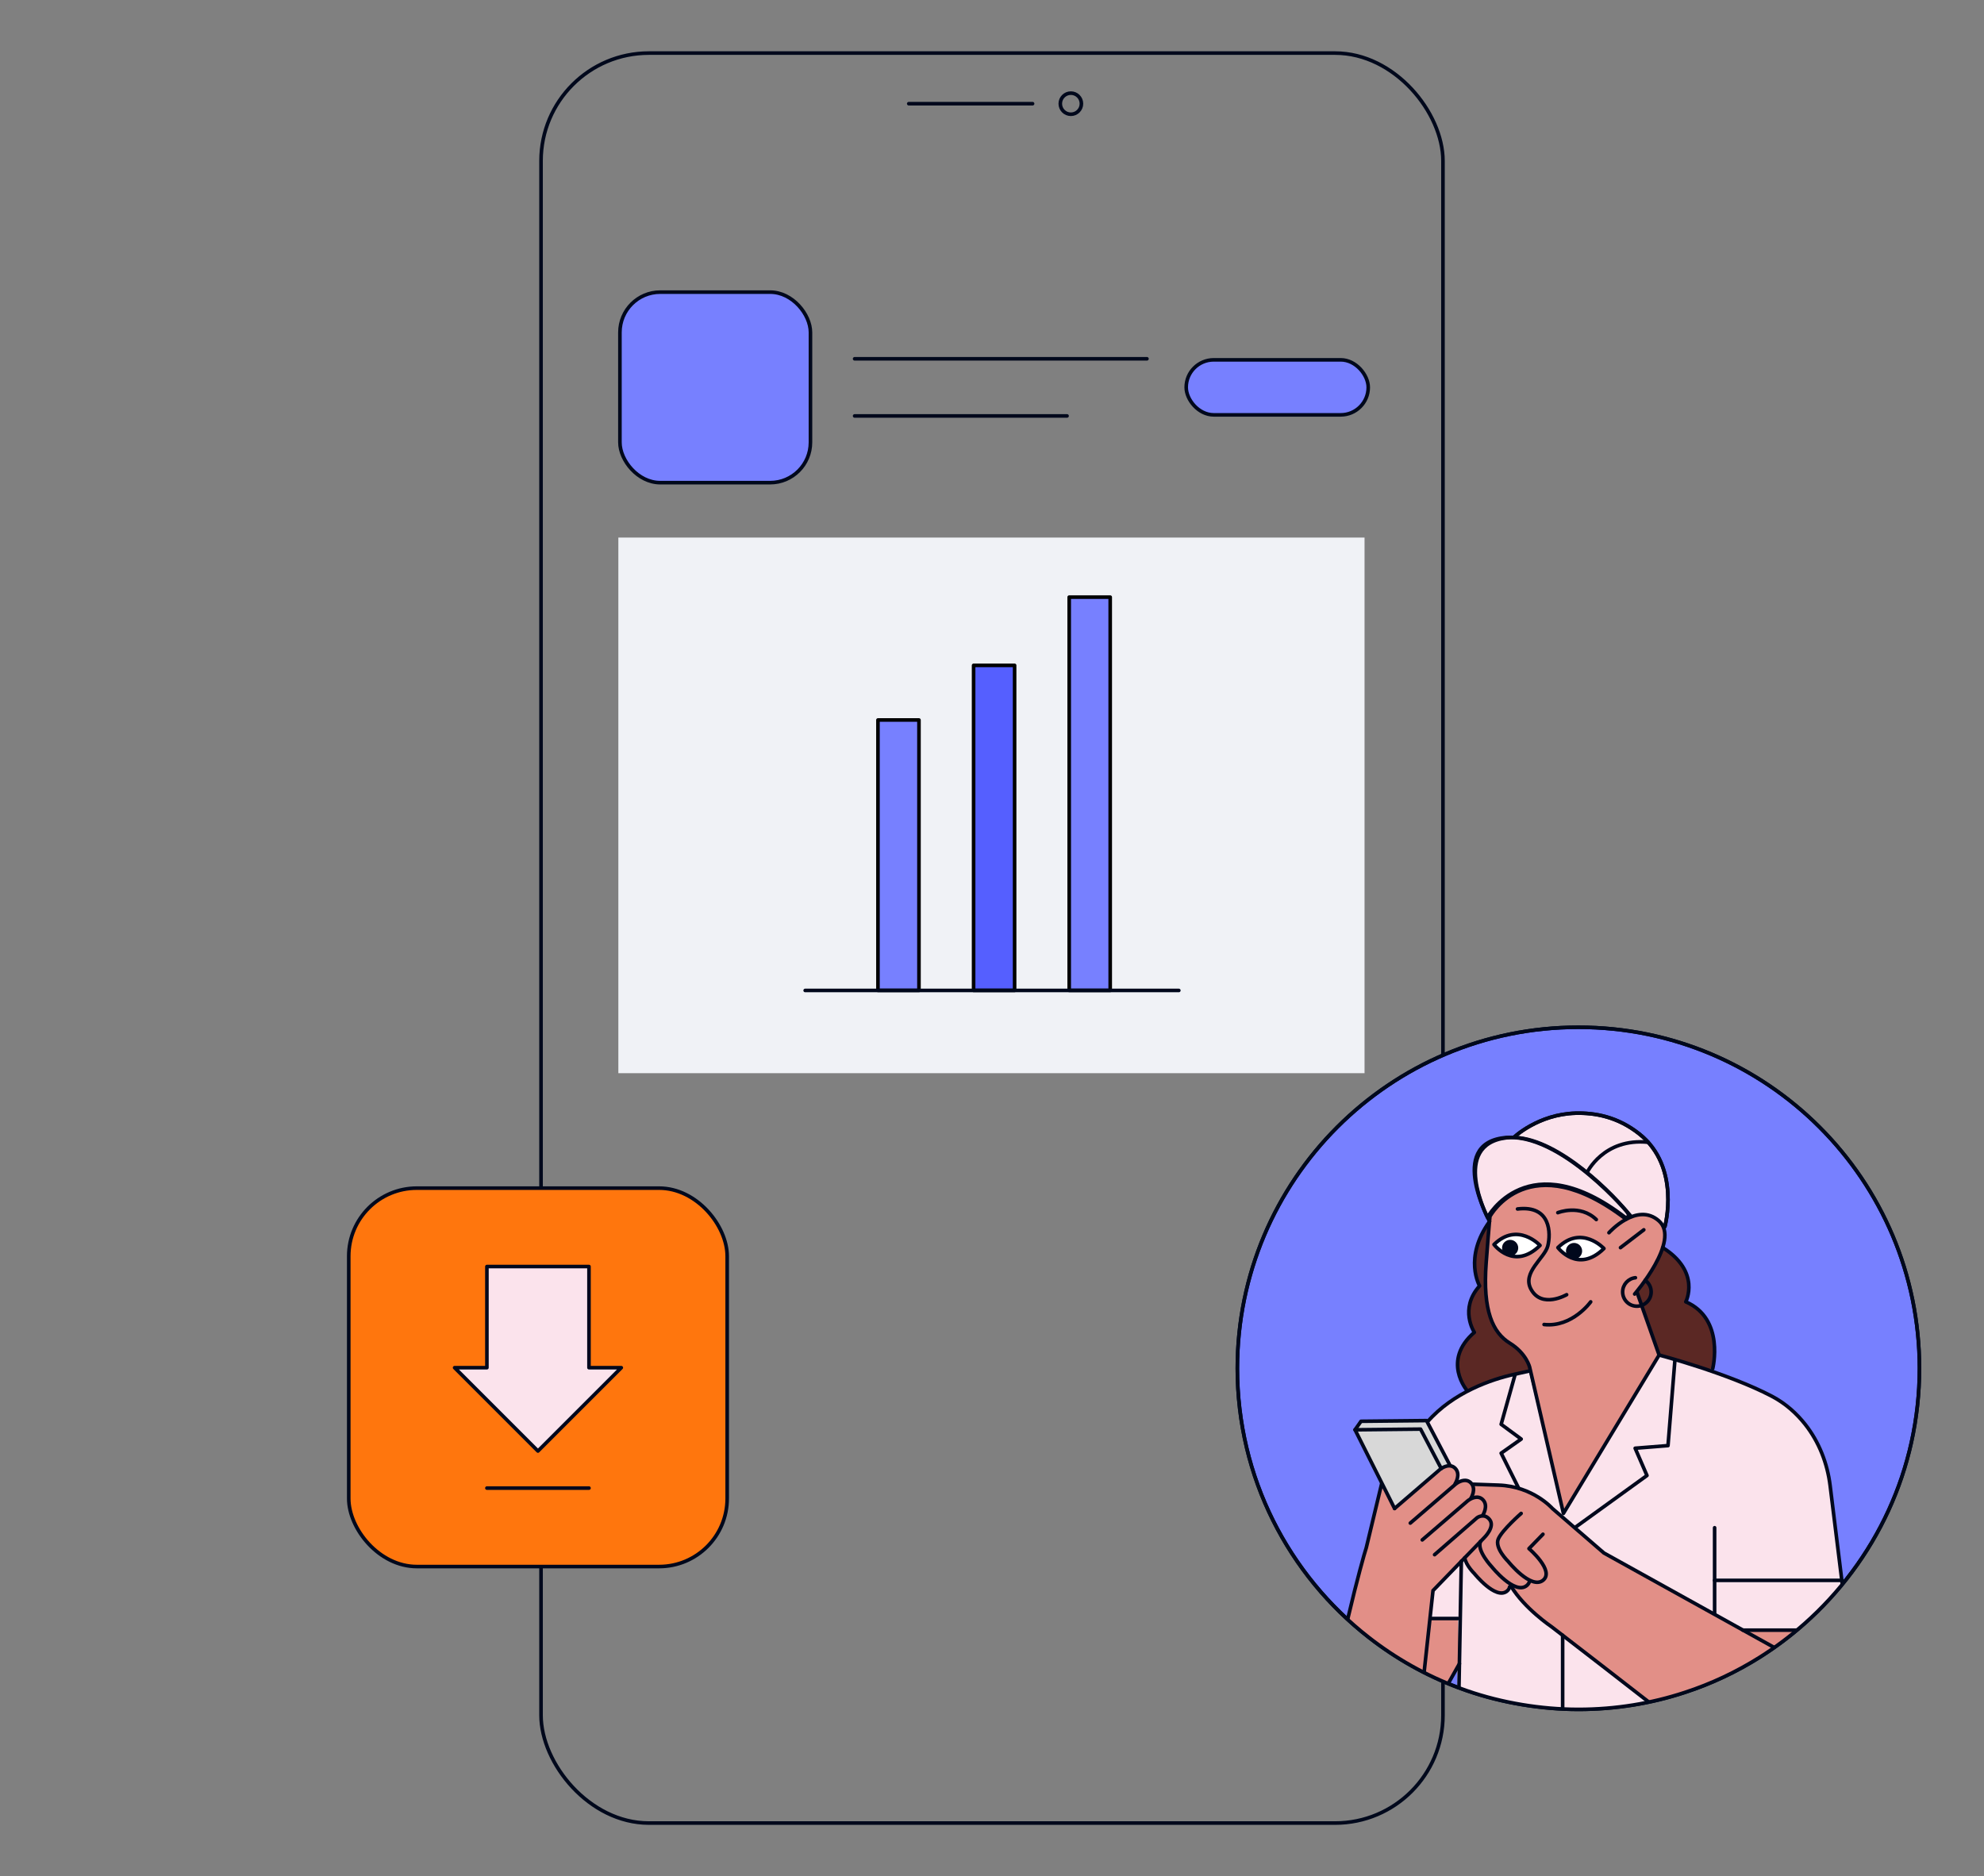 <?xml version="1.0" encoding="UTF-8"?>
<svg xmlns="http://www.w3.org/2000/svg" xmlns:xlink="http://www.w3.org/1999/xlink" id="Content" viewBox="0 0 552 522">
  <rect x="0" y="0" width="552" height="522" fill="#808080" stroke="none"/>
  <defs>
    <style>.cls-1,.cls-2{fill:#7780ff;}.cls-1,.cls-2,.cls-3,.cls-4,.cls-5,.cls-6,.cls-7,.cls-8{stroke-linecap:round;stroke-linejoin:round;}.cls-1,.cls-3{stroke:#000;}.cls-2,.cls-4,.cls-5,.cls-6,.cls-7,.cls-8{stroke:#00081c;}.cls-3{fill:#555fff;}.cls-4{fill:#ff760d;}.cls-5,.cls-9{fill:#fbe3ec;}.cls-6,.cls-10{fill:#fff;}.cls-7{fill:#00081c;}.cls-8,.cls-11{fill:none;}.cls-12{clip-path:url(#clippath);}.cls-11,.cls-13,.cls-14,.cls-15,.cls-10,.cls-9,.cls-16{stroke-width:0px;}.cls-13{fill:#5b2824;}.cls-14{fill:#e28f87;}.cls-15{fill:#d8d8d8;}.cls-16{fill:#f0f2f6;}</style>
    <clipPath id="clippath">
      <path class="cls-11" d="M534.04,380.72c0,28.28-12.37,53.67-32,71.05-.02.02-.03.04-.05.04-3.85,3.42-7.99,6.52-12.36,9.28-6.47,4.07-13.48,7.4-20.89,9.81-9.31,3.06-19.25,4.71-29.59,4.71s-21.21-1.81-30.89-5.15c-.08-.02-.16-.05-.24-.08-.77-.26-1.52-.53-2.28-.82-9.04-3.4-17.42-8.13-24.91-13.98-22.26-17.36-36.57-44.43-36.57-74.86,0-52.41,42.48-94.9,94.89-94.9s94.89,42.49,94.89,94.9Z"></path>
    </clipPath>
  </defs>
  <rect class="cls-16" x="172.04" y="149.57" width="207.61" height="149.03"></rect>
  <rect class="cls-8" x="150.53" y="14.77" width="250.94" height="492.47" rx="30" ry="30"></rect>
  <line class="cls-8" x1="252.84" y1="28.85" x2="287.29" y2="28.85"></line>
  <circle class="cls-8" cx="297.94" cy="28.85" r="2.94"></circle>
  <line class="cls-8" x1="237.78" y1="99.83" x2="319.11" y2="99.83"></line>
  <line class="cls-8" x1="237.78" y1="115.73" x2="296.88" y2="115.73"></line>
  <rect class="cls-2" x="330.03" y="100.12" width="50.65" height="15.31" rx="7.66" ry="7.66"></rect>
  <rect class="cls-2" x="172.48" y="81.28" width="53.01" height="53.01" rx="11.21" ry="11.21"></rect>
  <path class="cls-2" d="M534.04,380.72c0,28.28-12.37,53.67-32,71.05-.02.02-.03.04-.05.04-3.85,3.42-7.99,6.52-12.36,9.28-6.47,4.07-13.48,7.4-20.89,9.81-9.31,3.06-19.25,4.71-29.59,4.71s-21.21-1.81-30.89-5.15c-.08-.02-.16-.05-.24-.08-.77-.26-1.52-.53-2.28-.82-9.04-3.4-17.42-8.13-24.91-13.98-22.26-17.36-36.57-44.43-36.57-74.86,0-52.41,42.48-94.9,94.89-94.9s94.89,42.49,94.89,94.9Z"></path>
  <g class="cls-12">
    <path class="cls-13" d="M408.18,386.9s-7.15-8.26,2.02-16.19c0,0-4.31-6.52,1.46-12.93,0,0-4.54-7.82,2.78-17.93,0,0-11.8-21.39,3.96-23.28,15.76-1.89,34.93,21.36,34.93,21.36l9.28,9.21c10.75,6.75,6.42,15.08,6.42,15.08,10.98,4.77,7.49,18.6,7.49,18.6"></path>
    <path class="cls-5" d="M463.21,341.3s4.56-16.55-7.13-25.82c-5.94-4.71-12.22-5.9-17.72-5.75-10.44.29-17.16,6.73-17.16,6.73l31.91,22.25,10.09,2.59h0Z"></path>
    <path class="cls-14" d="M452.42,339.25c-27.07-20.77-37.85-.8-37.85-.8,0,0-.05-.43-1.07,12.94-1.02,13.38,1.9,19.44,6.56,22.32,4.67,2.88,5.55,6.75,5.55,6.75l9.39,40.63,26.62-44.06-6.18-17.55-.63.58s12.88-14.93,6.76-20.35c-6.12-5.42-13.91,3.3-13.91,3.3"></path>
    <path class="cls-8" d="M454.8,360.05s12.88-14.93,6.76-20.35c-6.12-5.42-13.91,3.29-13.91,3.29"></path>
    <path class="cls-8" d="M450.86,347.14l6.49-4.96"></path>
    <path class="cls-8" d="M455.02,355.51c-2,.2-3.56,1.9-3.56,3.95,0,2.2,1.78,3.97,3.97,3.97,2.19,0,3.97-1.78,3.97-3.97,0-1.34-.66-2.52-1.67-3.23"></path>
    <path class="cls-8" d="M442.57,362.22s-5.1,7.16-12.97,6.31"></path>
    <path class="cls-8" d="M435.88,360.23s-6.91,4-9.92-1.52c-2.55-4.68,3.83-8.65,4.68-12.05.85-3.4.92-11.41-8.43-10.28"></path>
    <path class="cls-8" d="M433.43,337.41s6.16-2.48,10.7,1.91"></path>
    <path class="cls-10" d="M446.26,347.38s-6.22-6.72-12.81-.25c0,0,5.54,7.4,12.81.25Z"></path>
    <path class="cls-10" d="M428.48,346.52s-6.22-6.71-12.81-.25c0,0,5.54,7.4,12.81.25Z"></path>
    <path class="cls-8" d="M446.26,347.38s-6.22-6.72-12.81-.25c0,0,5.54,7.4,12.81.25Z"></path>
    <path class="cls-7" d="M437.94,349.83c-.97,0-1.75-.79-1.75-1.75,0-.97.79-1.75,1.75-1.75.97,0,1.75.79,1.75,1.75,0,.97-.79,1.75-1.75,1.75Z"></path>
    <path class="cls-8" d="M428.48,346.52s-6.22-6.71-12.81-.25c0,0,5.54,7.4,12.81.25Z"></path>
    <path class="cls-7" d="M420.16,348.97c-.97,0-1.75-.79-1.75-1.75,0-.97.79-1.75,1.75-1.75.97,0,1.75.79,1.75,1.75,0,.97-.79,1.75-1.75,1.75Z"></path>
    <path class="cls-9" d="M461.39,377.02l-26.62,44.06-9.39-39.65s-1.73.39-4.43.98c-6.02,1.33-16.87,4.96-24.02,13.2l.97,54.71h7.48s.14,40.68.14,40.68l84.89,13.29v-11.76s-13.59-43.69-13.59-43.69l7.87,4.7h29.23s-4.96-40.18-4.96-40.18c-.77-6.22-3.08-12.19-6.96-17.1-2.29-2.91-5.33-5.75-9.3-7.82-12.33-6.44-31.31-11.44-31.31-11.44v.02Z"></path>
    <path class="cls-8" d="M463.21,341.3s4.56-16.55-7.13-25.82c-5.94-4.71-12.22-5.9-17.72-5.75-10.44.29-17.16,6.73-17.16,6.73"></path>
    <path class="cls-8" d="M441.52,326.32s4.58-9.77,17.07-8.5"></path>
    <path class="cls-8" d="M476.52,380.81s3.48-13.84-7.49-18.6c0,0,4.32-8.33-6.42-15.08"></path>
    <path class="cls-5" d="M452.17,338.71c-27.07-20.77-38.31,0-38.31,0,0,0-10.44-20.26,5.32-22.14,12.11-1.45,27.93,13.88,33.29,20.37,1.61,1.95-.3,1.77-.3,1.77Z"></path>
    <path class="cls-8" d="M455.43,359.47l6.18,17.55-26.62,44.06-9.39-40.63s-.88-3.88-5.55-6.75c-4.67-2.87-7.58-8.94-6.56-22.32,1.02-13.38,1.07-12.94,1.07-12.94,0,0,10.79-19.96,37.85.8"></path>
    <path class="cls-8" d="M438.13,425.07l20.1-14.53-3.29-7.59,9.14-.73,1.91-23.58"></path>
    <path class="cls-14" d="M407.52,433.12c.35,2.12,2.7,4.41,2.7,4.41,0,0,5.88,7.35,9.02,4.9.45-.35.7-.77.79-1.24l.42-.13c3.69,6.16,11.25,11.25,11.25,11.25,0,0,24.98,19.22,38.98,30.31,12.14,9.63,19.75,9.6,19.75,9.6,19.69.53,17.41-24.79,17.41-24.79v-14.2s-23.13.31-23.13.31l-38.44-21.77-14.34-12.39s-5.4-6.16-14.92-6.49l-7.33-.26-2.15,20.48h0Z"></path>
    <path class="cls-8" d="M422.5,414.02l-4.84-9.69,5.57-3.93-5.57-4.11,3.84-13.71"></path>
    <path class="cls-8" d="M461.62,377.02s18.98,5,31.31,11.44c3.96,2.07,7,4.92,9.3,7.82,3.88,4.92,6.2,10.89,6.96,17.1l4.96,40.18h-29.23"></path>
    <path class="cls-8" d="M477.05,425.07v23.77"></path>
    <path class="cls-8" d="M511.91,439.71h-34.87"></path>
    <path class="cls-8" d="M507.82,453.54v14.2s1,25.45-17.41,24.79c0,0-7.6.02-19.75-9.6-14-11.1-38.98-30.31-38.98-30.31,0,0-7.56-5.1-11.25-11.25"></path>
    <path class="cls-8" d="M493.62,458.38l-47.37-26.28-14.34-12.39s-5.4-6.16-14.92-6.49l-7.33-.26"></path>
    <path class="cls-14" d="M409.97,416.92l-.53.27-.13-.19c.08-.04.15-.1.24-.13.89-.36,2.09-.57,3.01.38,1.67,1.71,0,4.31,0,4.31l-.29-.41.4-.35-2.69-3.89h0Z"></path>
    <path class="cls-14" d="M370.54,476.16c.58-13.09,8.7-43.02,9.58-45.5l4.33-18.02,3.56,7.08,13.84-11.58.82.19,1.82-.23,1.01,2.44-.93,2.76c.48-.45,1.03-.84,1.64-1.09.89-.36,2.09-.57,3.01.38,1.67,1.71,0,4.31,0,4.31l.07.11c-.51.25-.98.57-1.4.96l1.53-.77,2.83,3.96-1.28,1.11s1.92-1.4,3.46.51c1.64,2.05-1.52,5.08-1.52,5.08l-14.22,14.7-.79,7.78h7.69s.45,12.57.45,12.57l-9.94,17.67c-.84,1.52-1.89,2.91-3.14,4.1-2.64,2.51-7.35,5.59-13.43,3.82-9.63-2.8-9.09-10.07-8.99-12.34h0Z"></path>
    <path class="cls-8" d="M397.15,395.62c7.15-8.24,17.99-11.87,24.02-13.2,2.7-.59,4.43-.98,4.43-.98"></path>
    <path class="cls-8" d="M490.41,492.53v11.76s-84.89-13.29-84.89-13.29l1.06-56.61"></path>
    <path class="cls-8" d="M434.77,495.15v-40.15"></path>
    <path class="cls-8" d="M429.29,426.88l-3.89,4s7.25,6.2,3.89,8.83c-3.37,2.63-9.67-5.25-9.67-5.25,0,0-3.89-3.78-2.74-6.31,1.15-2.53,6.34-7.06,6.34-7.06"></path>
    <path class="cls-8" d="M425.58,439.87c-.1.5-.36.95-.85,1.33-3.37,2.63-9.67-5.25-9.67-5.25,0,0-4.3-4.54-3.14-7.07"></path>
    <path class="cls-8" d="M420.03,441.5c-.09.46-.34.89-.79,1.24-3.14,2.45-9.02-4.9-9.02-4.9,0,0-2.36-2.29-2.7-4.41"></path>
    <path class="cls-8" d="M406.05,462.9l-9.94,17.67c-.84,1.52-1.89,2.91-3.14,4.1-2.64,2.51-7.35,5.59-13.43,3.82-9.63-2.8-9.09-10.07-8.99-12.34.58-13.09,8.7-43.02,9.58-45.5l4.33-18.02"></path>
    <path class="cls-8" d="M396.11,466.35l2.59-23.79,14.22-14.7s3.16-3.03,1.52-5.08c-1.53-1.91-3.46-.51-3.46-.51l-11.84,10.3"></path>
    <path class="cls-8" d="M412.56,421.56s1.67-2.6,0-4.3c-.93-.95-2.13-.74-3.01-.38-.61.25-1.16.64-1.64,1.09l-12.2,10.49"></path>
    <path class="cls-8" d="M409.23,416.89s1.67-2.6,0-4.31c-.93-.95-2.13-.74-3.01-.38-.61.25-1.16.64-1.64,1.09l-12.2,10.49"></path>
    <path class="cls-15" d="M388.01,419.72l-11-21.9,2.06-2.21h17.87s6.03,12.04,6.03,12.04"></path>
    <path class="cls-8" d="M404.86,412.83s1.67-2.6,0-4.31c-.93-.95-2.13-.74-3.01-.38-.61.25-1.16.64-1.64,1.09l-12.2,10.49"></path>
    <path class="cls-8" d="M388.01,419.72l-11-21.9,18.23-.19,5.75,10.97"></path>
    <path class="cls-8" d="M377.01,397.82l1.66-2.37,18.22-.19,6.49,12.38"></path>
    <path class="cls-8" d="M405.6,450.33h-7.48"></path>
    <path class="cls-8" d="M408.18,386.9s-7.15-8.26,2.02-16.19c0,0-4.31-6.52,1.46-12.93,0,0-4.54-7.82,2.78-17.93,0,0-11.8-21.39,3.96-23.28,15.76-1.89,35.23,21.66,35.23,21.66"></path>
  </g>
  <path class="cls-8" d="M534.04,380.72c0,28.28-12.37,53.67-32,71.05-.02.02-.03.04-.05.04-3.85,3.42-7.99,6.52-12.36,9.28-6.47,4.07-13.48,7.4-20.89,9.81-9.31,3.06-19.25,4.71-29.59,4.71s-21.21-1.81-30.89-5.15c-.08-.02-.16-.05-.24-.08-.77-.26-1.52-.53-2.28-.82-9.04-3.4-17.42-8.13-24.91-13.98-22.26-17.36-36.57-44.43-36.57-74.86,0-52.41,42.48-94.9,94.89-94.9s94.89,42.49,94.89,94.9Z"></path>
  <rect class="cls-4" x="97.03" y="330.58" width="105.29" height="105.29" rx="18.94" ry="18.94"></rect>
  <polygon class="cls-5" points="172.86 380.54 149.67 403.73 126.48 380.54 135.47 380.54 135.47 359.01 135.47 352.4 163.87 352.4 163.87 380.54 172.86 380.54"></polygon>
  <line class="cls-6" x1="163.87" y1="414.04" x2="135.47" y2="414.04"></line>
  <rect class="cls-1" x="244.27" y="200.33" width="11.41" height="75.23"></rect>
  <rect class="cls-3" x="270.88" y="185.13" width="11.41" height="90.43"></rect>
  <rect class="cls-1" x="297.48" y="166.14" width="11.41" height="109.42"></rect>
  <line class="cls-8" x1="224.02" y1="275.58" x2="327.98" y2="275.58"></line>
</svg>
